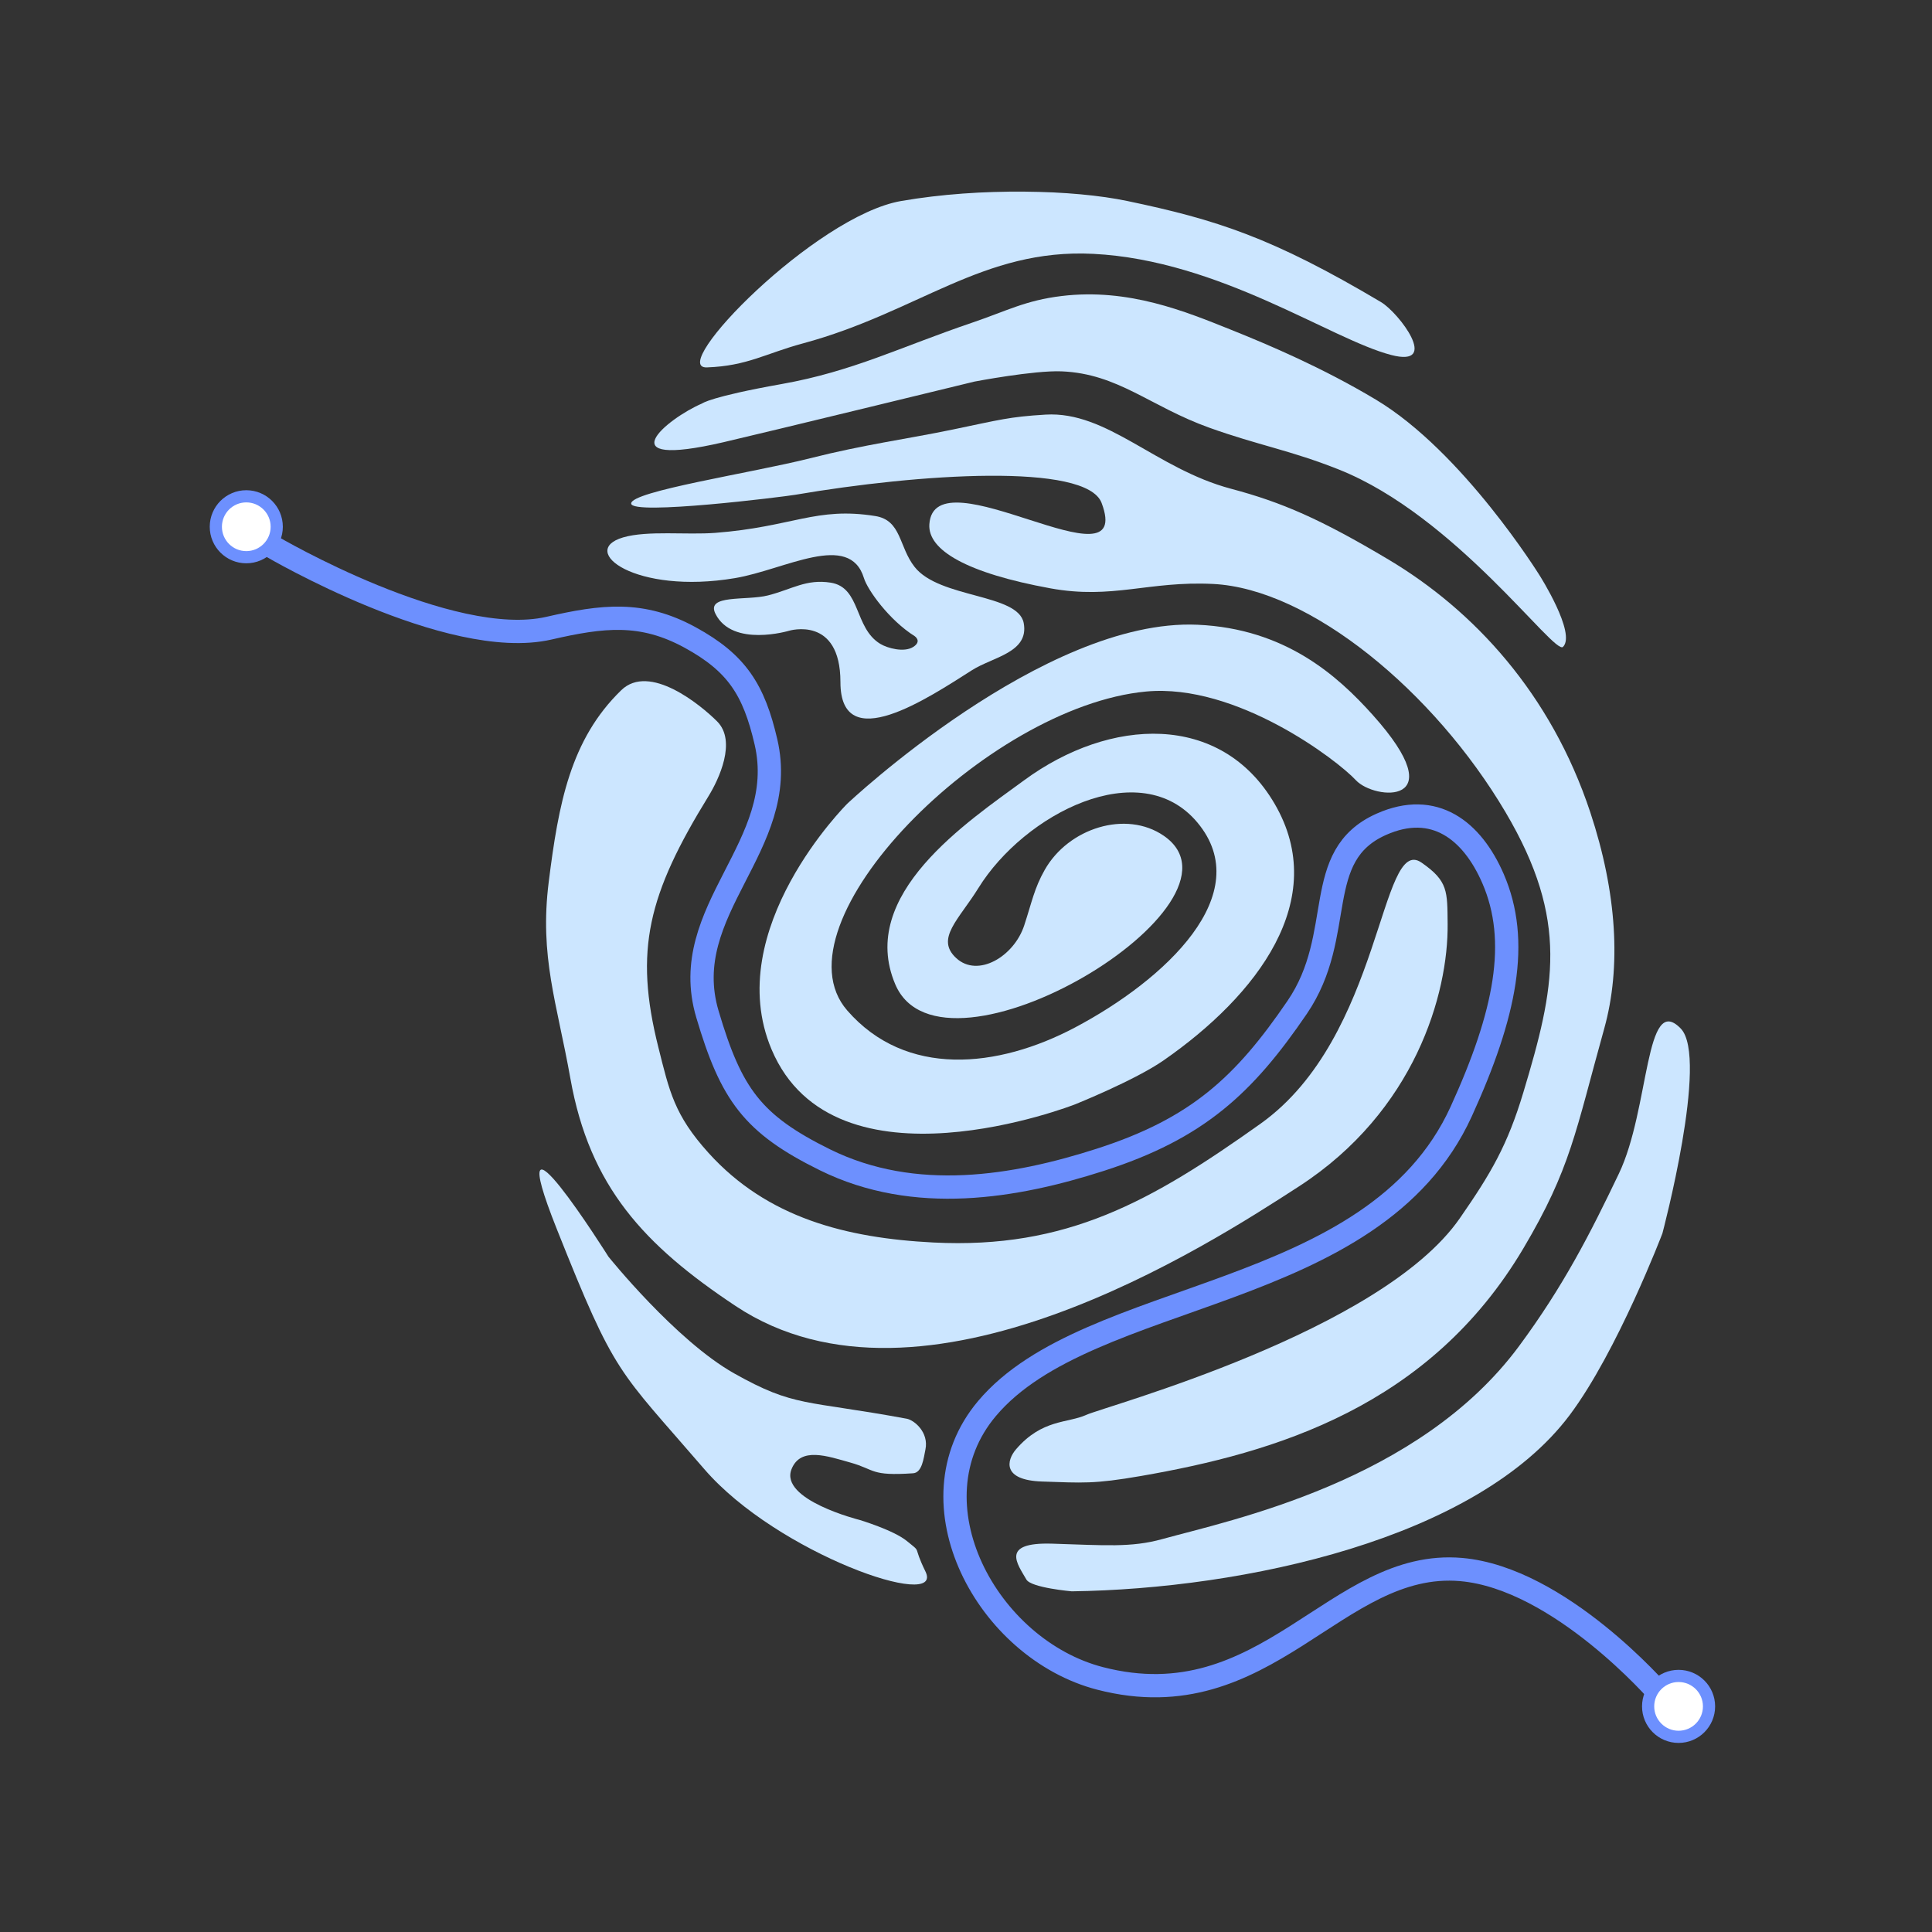 <svg width="356" height="356" viewBox="0 0 356 356" fill="none" xmlns="http://www.w3.org/2000/svg">
<rect x="0" y="0" width="356" height="356" fill="#333333" stroke="none"/>
<mask id="mask0_3300_4302" style="mask-type:alpha" maskUnits="userSpaceOnUse" x="34" y="34" width="288" height="289">
<rect x="34.18" y="34.617" width="287.515" height="287.516" fill="white"/>
</mask>
<g mask="url(#mask0_3300_4302)">
<path d="M50.102 100.711C50.102 100.711 82.847 119.947 101.145 115.753C111.053 113.482 118.254 112.593 127.173 117.469C135.801 122.185 138.916 127.125 141.139 136.703C145.601 155.919 124.665 167.642 130.347 186.853C134.729 201.667 138.638 207.115 152.023 213.719C168.608 221.901 187.103 218.733 202.713 213.719C220.655 207.955 229.246 199.952 239.017 185.626C248.207 172.152 241.491 157.697 254.52 151.891C264.305 147.53 271.27 153.042 275.109 161.891C280.111 173.418 277.454 186.834 269.242 204.824C253.129 240.126 200.694 237.186 181.87 259.54C167.259 276.89 181.922 303.897 202.713 309.273C233.423 317.214 246.098 287.2 269.242 289.211C287.394 290.788 305.757 312.037 305.757 312.037" stroke="#6D90FE" stroke-width="4.29"/>
<path d="M50.993 97.063C50.993 100.162 48.48 102.674 45.382 102.674C42.283 102.674 39.771 100.162 39.771 97.063C39.771 93.964 42.283 91.452 45.382 91.452C48.48 91.452 50.993 93.964 50.993 97.063Z" fill="white" stroke="#6D90FE" stroke-width="2.244"/>
<circle cx="309.303" cy="314.427" r="5.611" fill="white" stroke="#6D90FE" stroke-width="2.244"/>
<path d="M288.008 119.196C286.41 120.793 268.225 95.096 246.715 86.522C237.813 82.974 231.824 82.038 222.827 78.809C211.898 74.885 206.054 68.862 195.626 68.427C190.52 68.214 179.553 70.314 179.553 70.314C179.553 70.314 141.151 79.667 133.317 81.483C111.572 86.524 122.85 77.14 129.369 74.346C129.369 74.346 130.875 73.104 144.027 70.766C157.179 68.427 165.926 63.936 179.083 59.475C185.468 57.31 188.934 55.352 195.627 54.545C207.968 53.058 218.428 57.393 226.843 60.766C233.839 63.57 243.721 67.768 253.529 73.641C269.582 83.254 283.709 106.048 283.709 106.048C283.709 106.048 290.483 116.723 288.008 119.196Z" fill="#CCE6FF"/>
<path d="M129.769 270.697C113.756 252.102 113.46 253.755 102.588 226.443C91.716 199.13 112.12 231.566 112.12 231.566C112.12 231.566 124.528 247.022 135.289 253.072C146.443 259.343 148.242 257.947 167.087 261.422C168.435 261.671 171.182 263.901 170.525 267.093C170.19 268.722 169.913 271.359 168.253 271.473C160.367 272.012 161.338 270.802 156.692 269.498C152.439 268.305 147.53 266.557 145.859 270.697C143.57 276.364 158.391 280.071 158.391 280.071C158.391 280.071 164.627 281.94 167.087 283.943C170.034 286.342 168.023 284.449 170.525 289.564C174.152 296.979 143.197 286.289 129.769 270.697Z" fill="#CCE6FF"/>
<path d="M147.956 63.275C141.031 65.144 137.709 67.431 130.254 67.7C122.801 67.969 150.218 39.775 166.066 37.035C180.813 34.487 197.857 34.974 207.696 37.033C224.116 40.469 234.413 43.752 254.449 55.651C257.785 57.632 265.481 67.796 256.329 65.407C245.176 62.496 224.731 47.959 201.466 46.776C181.079 45.74 169.184 57.544 147.956 63.275Z" fill="#CCE6FF"/>
<path d="M220.644 115.117C192.374 113.872 156.123 148.094 156.123 148.094C156.123 148.094 132.836 171.246 142.167 193.361C153.766 220.847 198.072 203.504 198.072 203.504C198.072 203.504 209.11 199.079 214.443 195.369C231.546 183.472 245.22 165.821 234.859 148.094C224.97 131.174 204.524 132.169 188.726 143.768C178.29 151.43 157.951 164.838 164.963 181.369C173.653 201.857 232.445 166.392 214.443 154.004C207.499 149.226 196.88 152.569 192.507 160.287C190.579 163.689 190.147 166.193 188.726 170.523C186.847 176.253 180.185 180.225 176.196 176.542C172.312 172.956 176.676 169.469 180.284 163.638C188.733 149.984 210.097 138.928 220.644 151.568C231.652 164.762 214.671 180.558 198.072 189.337C183.818 196.875 166.916 198.587 156.123 186.202C142.167 170.189 181.751 130.173 211.192 127.424C227.856 125.869 246.451 140.096 249.844 143.768C253.237 147.44 268.142 148.677 252.939 131.73C246.465 124.512 236.84 115.831 220.644 115.117Z" fill="#CCE6FF"/>
<path d="M306.322 227.276C306.322 227.276 298.047 248.977 289.264 260.713C272.079 283.676 229.088 292.796 197.49 293.226C197.49 293.226 189.994 292.575 189.126 291.053C187.507 288.212 184.214 284.143 193.908 284.444C203.602 284.745 208.451 285.183 214.126 283.611C226.754 280.114 261.426 273.019 279.899 248.053C288.108 236.959 293.036 227.276 298.305 216.255C304.016 204.307 303.08 182.675 309.709 189.529C314.925 194.922 306.322 227.276 306.322 227.276Z" fill="#CCE6FF"/>
<path d="M171.247 96.611C170.935 101.387 178.193 105.602 193.506 108.401C205.035 110.507 211.6 107.022 223.505 107.601C241.348 108.469 264.276 127.398 277.429 149.683C289.217 169.657 286.51 181.954 280.698 201.297C277.776 211.018 274.769 216.16 268.982 224.499C254.443 245.449 203.591 259.155 200.163 260.713C196.735 262.271 192.023 261.457 187.208 267.067C185.517 269.037 184.554 272.746 192.023 272.993C199.491 273.239 201.529 273.483 210.219 271.977C235.08 267.67 263.429 259.17 280.698 230.042C289.434 215.305 290.281 208.631 295.604 189.529C298.76 178.204 297.95 164.517 293.036 149.683C285.799 127.837 271.574 112.472 255.84 103.098C243.373 95.67 236.229 92.557 226.841 90.062C212.945 86.368 204.054 75.712 192.652 76.399C185.904 76.806 184.206 77.357 175.559 79.148C166.913 80.939 159.341 81.895 149.252 84.447C138.604 87.139 116.18 90.526 116.305 92.795C116.428 95.018 144.348 91.545 146.542 91.17C169.327 87.275 200.176 85.222 202.986 92.673C209.225 109.217 172.125 83.183 171.247 96.611Z" fill="#CCE6FF"/>
<path d="M131.803 98.187C126.54 98.594 119.302 97.711 114.812 99.028C106.467 101.476 117.063 109.629 135.441 106.526C144.666 104.969 156.54 97.84 159.196 106.527C159.86 108.698 163.819 114.247 168.534 117.215C168.534 117.215 169.949 118.142 168.271 119.209C166.594 120.277 163.534 119.448 162.2 118.638C157.353 115.699 158.661 108.246 153.062 107.362C148.551 106.65 145.935 108.59 141.51 109.715C137.512 110.732 129.997 109.462 131.844 113.121C134.991 119.352 145.4 116.225 145.4 116.225C145.4 116.225 154.863 113.362 154.863 125.688C154.863 139.481 171.094 128.58 179.125 123.479C182.948 121.051 189.662 120.249 188.632 114.798C187.602 109.348 173.12 110.298 168.534 104.468C165.589 100.724 166.139 95.865 161.279 95.088C150.374 93.342 146.095 97.083 131.803 98.187Z" fill="#CCE6FF"/>
<path d="M266.748 170.251C266.881 183.085 260.743 204.744 239.355 218.61L239.292 218.651C222.829 229.323 170.028 263.554 135.553 240.653C118.7 229.458 108.649 218.657 105.104 198.738C102.615 184.752 99.381 176.303 101.112 162.504C102.917 148.11 105.1 136.277 114.474 127.181C119.68 122.131 129.106 129.897 132.136 132.924C135.793 136.577 132.441 143.638 130.562 146.691C119.395 164.836 116.821 175.081 121.305 192.951C123.356 201.126 124.251 205.465 130.562 212.446C141.374 224.406 155.902 228.135 172.004 228.95C196.592 230.194 212.177 221.351 232.24 207.083C254.817 191.027 254.228 153.612 261.935 158.947C266.869 162.362 266.686 164.25 266.748 170.251Z" fill="#CCE6FF"/>
</g>
</svg>
